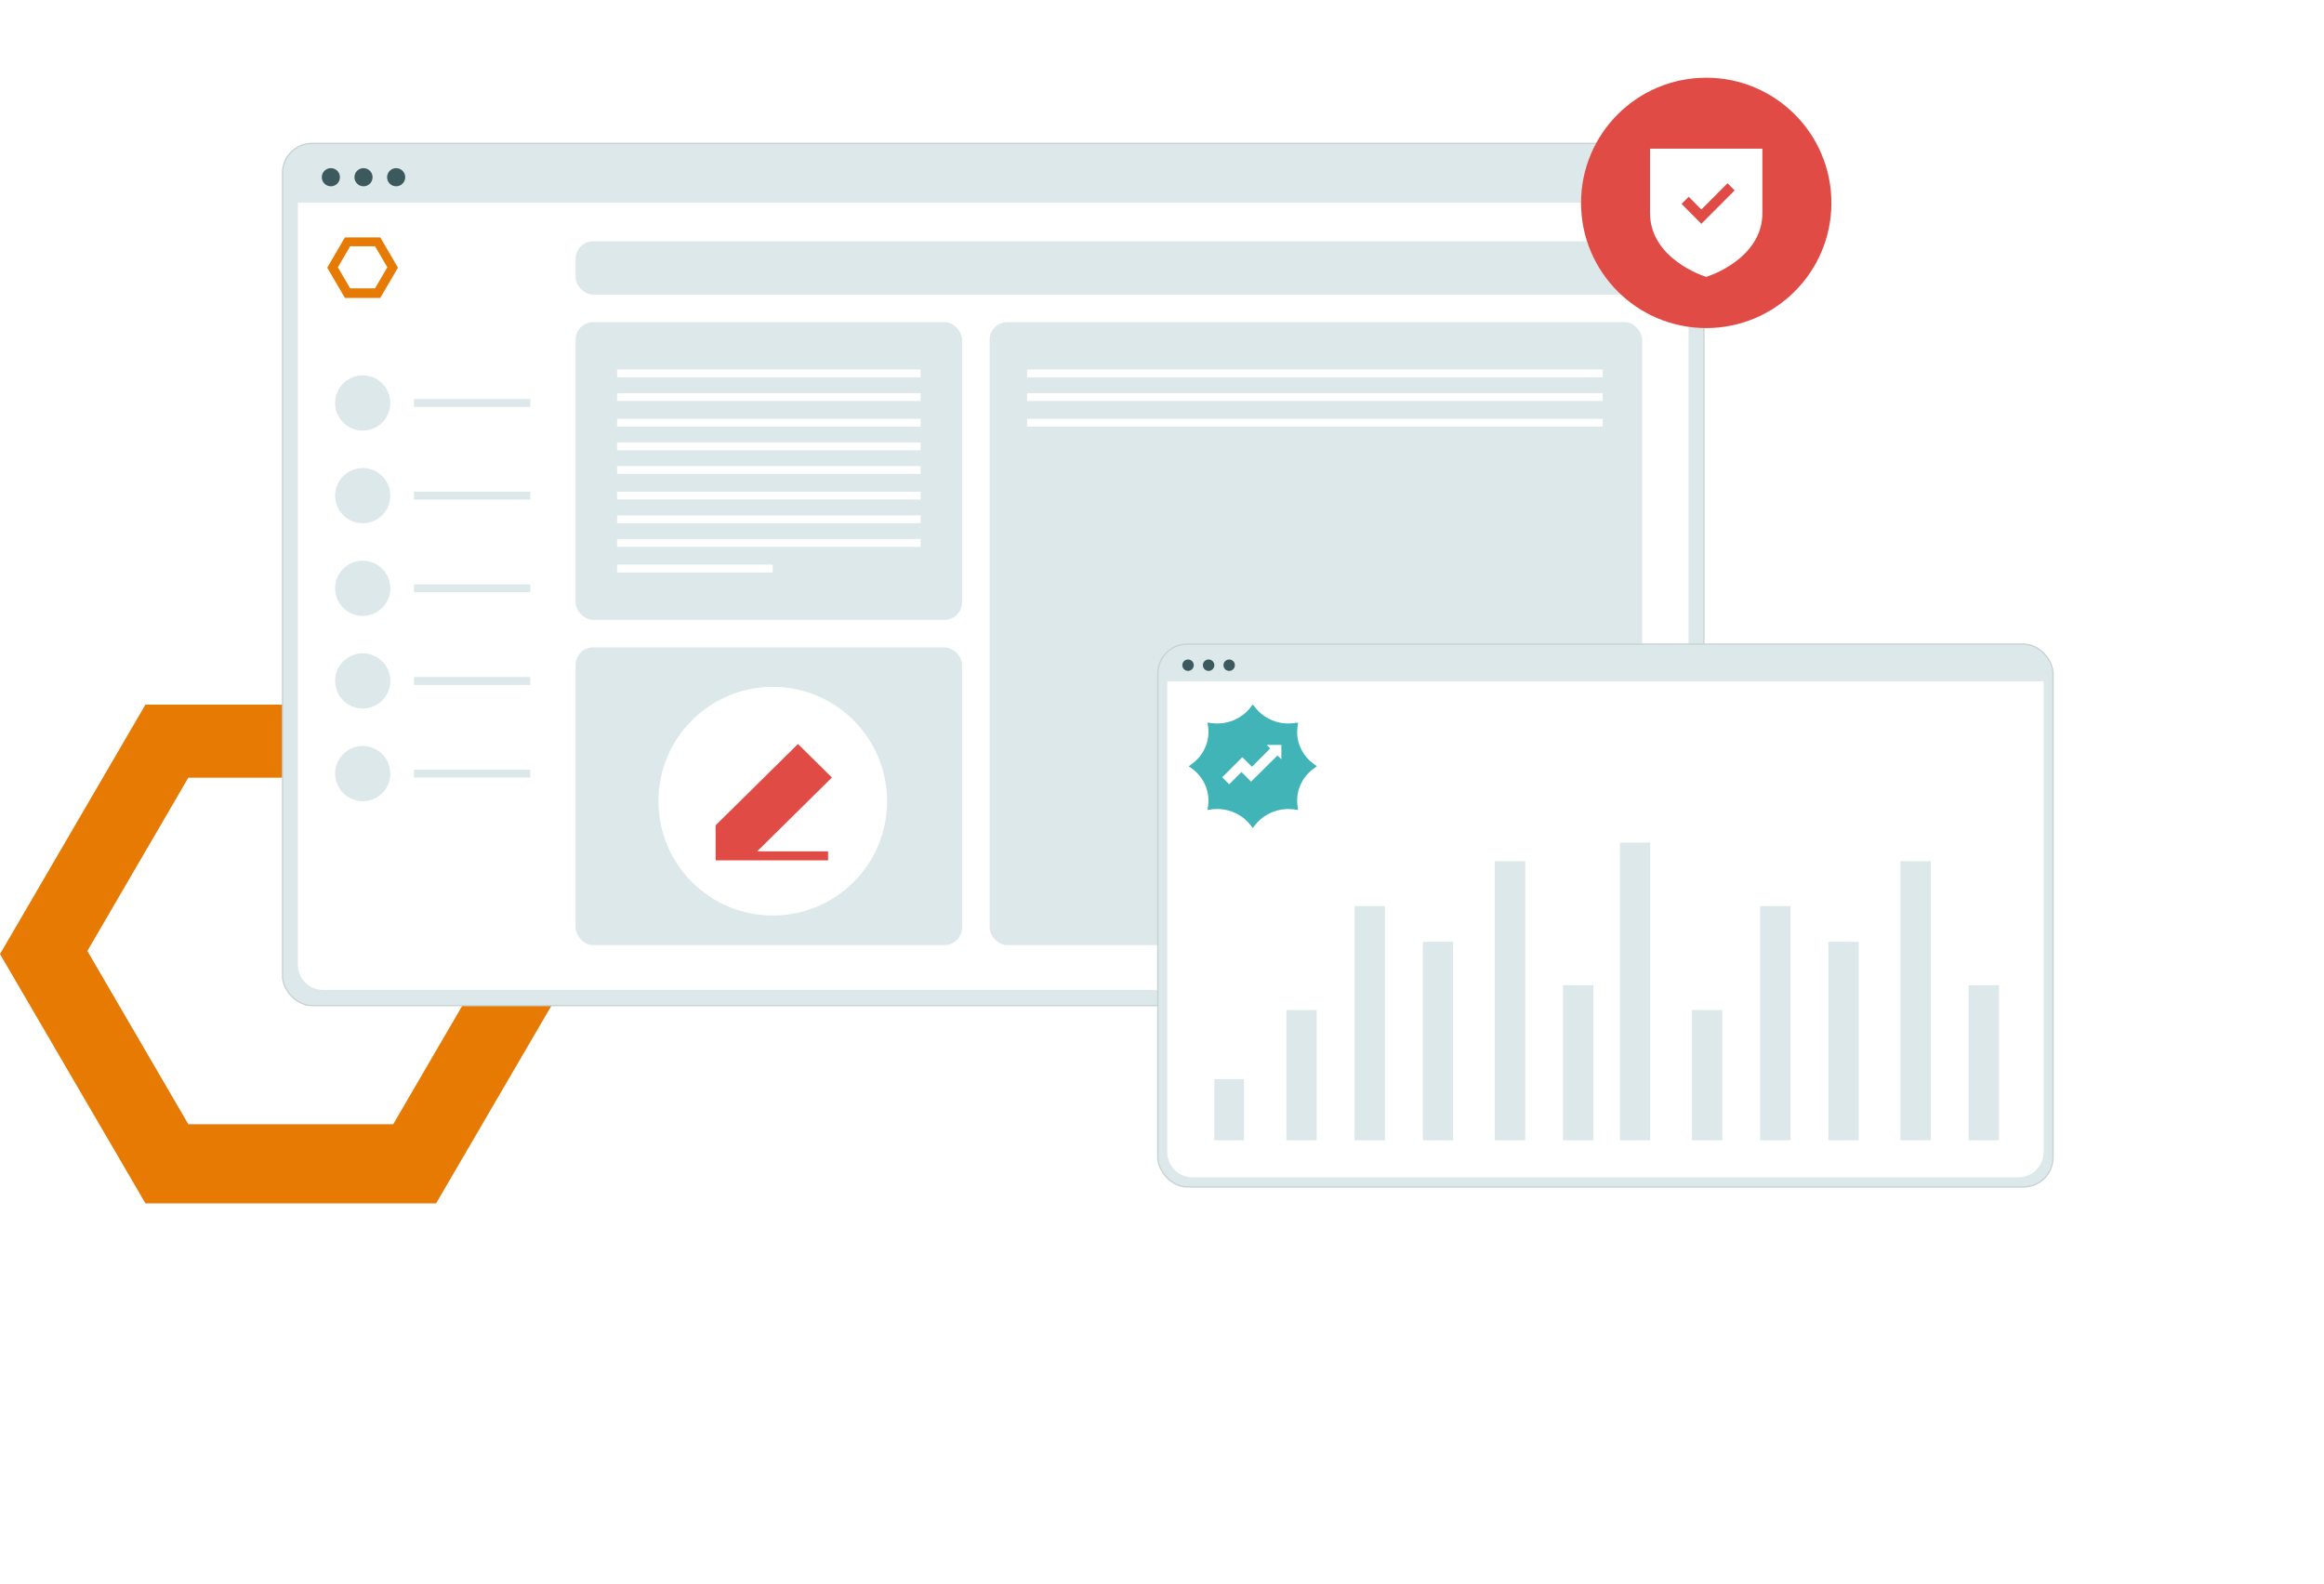 <svg xmlns="http://www.w3.org/2000/svg" width="927" height="632" viewBox="0 0 927 632" fill="none"><path d="M58.014 281.056L0 380.572L58.014 480H173.956L231.97 380.572L173.956 281.056H58.014ZM75.129 448.457L34.844 379.328L75.129 310.2H156.841L197.126 379.328L156.841 448.457H75.129Z" fill="#E67A03"></path><g filter="url(#filter0_dddddd_5002_685)"><g clip-path="url(#clip0_5002_685)"><rect x="112.447" y="56.949" width="567.46" height="344.417" rx="12" fill="#DCE8E9"></rect></g><rect x="112.697" y="57.199" width="566.96" height="343.917" rx="11.75" stroke="black" stroke-opacity="0.1" stroke-width="0.5"></rect></g><path d="M118.823 80.859H673.531V384.875C673.531 390.398 669.054 394.875 663.531 394.875H128.823C123.3 394.875 118.823 390.398 118.823 384.875V80.859Z" fill="white"></path><path d="M137.585 94.694L130.532 106.774L137.585 118.844H151.68L158.732 106.774L151.68 94.694H137.585ZM139.666 115.014L134.768 106.623L139.666 98.231H149.599L154.497 106.623L149.599 115.014H139.666Z" fill="#E67A03"></path><circle cx="144.686" cy="160.746" r="11.009" fill="#DCE8E9"></circle><circle cx="144.686" cy="197.704" r="11.009" fill="#DCE8E9"></circle><circle cx="144.686" cy="234.662" r="11.009" fill="#DCE8E9"></circle><circle cx="144.686" cy="271.62" r="11.009" fill="#DCE8E9"></circle><circle cx="144.686" cy="308.578" r="11.009" fill="#DCE8E9"></circle><rect x="165.131" y="159.173" width="46.394" height="3.145" fill="#DCE8E9"></rect><rect x="165.131" y="196.131" width="46.394" height="3.145" fill="#DCE8E9"></rect><rect x="165.131" y="233.089" width="46.394" height="3.145" fill="#DCE8E9"></rect><rect x="165.131" y="270.047" width="46.394" height="3.145" fill="#DCE8E9"></rect><rect x="165.131" y="307.005" width="46.394" height="3.145" fill="#DCE8E9"></rect><rect x="229.611" y="96.266" width="425.41" height="21.231" rx="7" fill="#DCE8E9"></rect><rect x="229.611" y="258.252" width="154.123" height="118.737" rx="7" fill="#DCE8E9"></rect><rect x="229.611" y="128.506" width="154.123" height="118.737" rx="7" fill="#DCE8E9"></rect><rect x="246.124" y="147.378" width="121.096" height="3.145" fill="white"></rect><rect x="246.124" y="176.473" width="121.096" height="3.145" fill="white"></rect><rect x="246.124" y="205.567" width="121.096" height="3.145" fill="white"></rect><rect x="246.124" y="156.814" width="121.096" height="3.145" fill="white"></rect><rect x="246.124" y="185.909" width="121.096" height="3.145" fill="white"></rect><rect x="246.124" y="215.003" width="121.096" height="3.145" fill="white"></rect><rect x="246.124" y="167.037" width="121.096" height="3.145" fill="white"></rect><rect x="246.124" y="196.131" width="121.096" height="3.145" fill="white"></rect><rect x="246.124" y="225.226" width="62.121" height="3.145" fill="white"></rect><circle cx="308.245" cy="319.587" r="45.608" fill="white"></circle><path fill-rule="evenodd" clip-rule="evenodd" d="M331.835 310.153L318.294 296.783L285.441 329.222L285.453 342.581H285.468V343.175L330.302 343.177V339.599H302.014L331.835 310.153Z" fill="#E14B45"></path><rect x="394.743" y="128.506" width="260.278" height="248.483" rx="7" fill="#DCE8E9"></rect><rect x="409.683" y="147.378" width="229.611" height="3.145" fill="white"></rect><rect x="409.683" y="156.814" width="229.611" height="3.145" fill="white"></rect><rect x="409.683" y="167.037" width="229.611" height="3.145" fill="white"></rect><circle cx="131.977" cy="70.693" r="3.617" fill="#3C5A5E"></circle><circle cx="144.997" cy="70.693" r="3.617" fill="#3C5A5E"></circle><circle cx="158.017" cy="70.693" r="3.617" fill="#3C5A5E"></circle><g filter="url(#filter1_dddddd_5002_685)"><g clip-path="url(#clip1_5002_685)"><rect x="461.582" y="256.68" width="357.578" height="217.03" rx="12" fill="#DCE8E9"></rect></g><rect x="461.832" y="256.93" width="357.078" height="216.53" rx="11.75" stroke="black" stroke-opacity="0.1" stroke-width="0.5"></rect></g><path d="M465.599 271.746H815.142V459.619C815.142 465.142 810.664 469.619 805.142 469.619H475.599C470.077 469.619 465.599 465.142 465.599 459.619V271.746Z" fill="white"></path><circle cx="473.888" cy="265.34" r="2.279" fill="#3C5A5E"></circle><circle cx="482.093" cy="265.34" r="2.279" fill="#3C5A5E"></circle><circle cx="490.297" cy="265.34" r="2.279" fill="#3C5A5E"></circle><rect x="785.253" y="392.995" width="12.095" height="61.842" fill="#DCE8E9"></rect><rect x="758.04" y="343.521" width="12.095" height="111.316" fill="#DCE8E9"></rect><rect x="729.313" y="375.679" width="12.095" height="79.158" fill="#DCE8E9"></rect><rect x="702.099" y="361.455" width="12.095" height="93.382" fill="#DCE8E9"></rect><rect x="674.885" y="402.89" width="12.095" height="51.948" fill="#DCE8E9"></rect><rect x="646.159" y="336.1" width="12.095" height="118.737" fill="#DCE8E9"></rect><rect x="623.48" y="392.995" width="12.095" height="61.842" fill="#DCE8E9"></rect><rect x="596.266" y="343.521" width="12.095" height="111.316" fill="#DCE8E9"></rect><rect x="567.54" y="375.679" width="12.095" height="79.158" fill="#DCE8E9"></rect><rect x="540.326" y="361.455" width="12.095" height="93.382" fill="#DCE8E9"></rect><rect x="513.112" y="402.89" width="12.095" height="51.948" fill="#DCE8E9"></rect><rect x="484.385" y="430.461" width="11.795" height="24.377" fill="#DCE8E9"></rect><path fill-rule="evenodd" clip-rule="evenodd" d="M523.944 304.676C519.196 301.202 516.754 295.51 517.563 289.818L517.791 288.221L516.133 288.441C510.249 289.224 504.33 286.863 500.728 282.284L499.719 281L498.707 282.284C495.106 286.863 489.189 289.226 483.303 288.441L481.647 288.221L481.875 289.818C482.684 295.51 480.24 301.202 475.495 304.676L474.163 305.649L475.495 306.625C480.24 310.096 482.684 315.788 481.875 321.483L481.647 323.08L483.303 322.86C489.187 322.082 495.106 324.435 498.707 329.014L499.719 330.298L500.728 329.014C504.33 324.435 510.251 322.085 516.133 322.86L517.791 323.08L517.563 321.483C516.754 315.788 519.196 310.096 523.944 306.625L525.275 305.649L523.944 304.676Z" fill="#41B4B8"></path><g clip-path="url(#clip2_5002_685)"><path d="M511.121 297.126H505.262L506.659 298.55L499.372 305.856L495.54 302.023L487.531 310.054L490.306 312.852L495.194 307.961L499.026 311.8L509.551 301.361L511.121 302.828V297.126Z" fill="white"></path></g><circle cx="680.577" cy="80.933" r="49.933" fill="#E14B45"></circle><path fill-rule="evenodd" clip-rule="evenodd" d="M678.644 89.272L670.738 81.327L673.582 78.479L678.646 83.57L689.083 73.094L691.924 75.943L678.644 89.272ZM658.167 59.308V84.968C658.167 103.4 679.972 110.235 680.192 110.302L680.58 110.42L680.968 110.302C681.188 110.235 702.988 103.4 702.988 84.968V59.308H658.167Z" fill="white"></path><defs><filter id="filter0_dddddd_5002_685" x="5.447" y="0.949" width="781.46" height="558.417" filterUnits="userSpaceOnUse" color-interpolation-filters="sRGB"><feGaussianBlur stdDeviation="1.48"></feGaussianBlur><feGaussianBlur stdDeviation="3.558"></feGaussianBlur><feGaussianBlur stdDeviation="6.699"></feGaussianBlur><feGaussianBlur stdDeviation="11.95"></feGaussianBlur><feGaussianBlur stdDeviation="22.351"></feGaussianBlur><feGaussianBlur stdDeviation="53.5"></feGaussianBlur></filter><filter id="filter1_dddddd_5002_685" x="354.582" y="200.68" width="571.578" height="431.03" filterUnits="userSpaceOnUse" color-interpolation-filters="sRGB"><feGaussianBlur stdDeviation="1.48"></feGaussianBlur><feGaussianBlur stdDeviation="3.558"></feGaussianBlur><feGaussianBlur stdDeviation="6.699"></feGaussianBlur><feGaussianBlur stdDeviation="11.95"></feGaussianBlur><feGaussianBlur stdDeviation="22.351"></feGaussianBlur><feGaussianBlur stdDeviation="53.5"></feGaussianBlur></filter><clipPath id="clip0_5002_685"><rect x="112.447" y="56.949" width="567.46" height="344.417" rx="12" fill="white"></rect></clipPath><clipPath id="clip1_5002_685"><rect x="461.582" y="256.68" width="357.578" height="217.03" rx="12" fill="white"></rect></clipPath><clipPath id="clip2_5002_685"><rect width="23.59" height="15.727" fill="white" transform="translate(487.531 297.126)"></rect></clipPath></defs></svg>